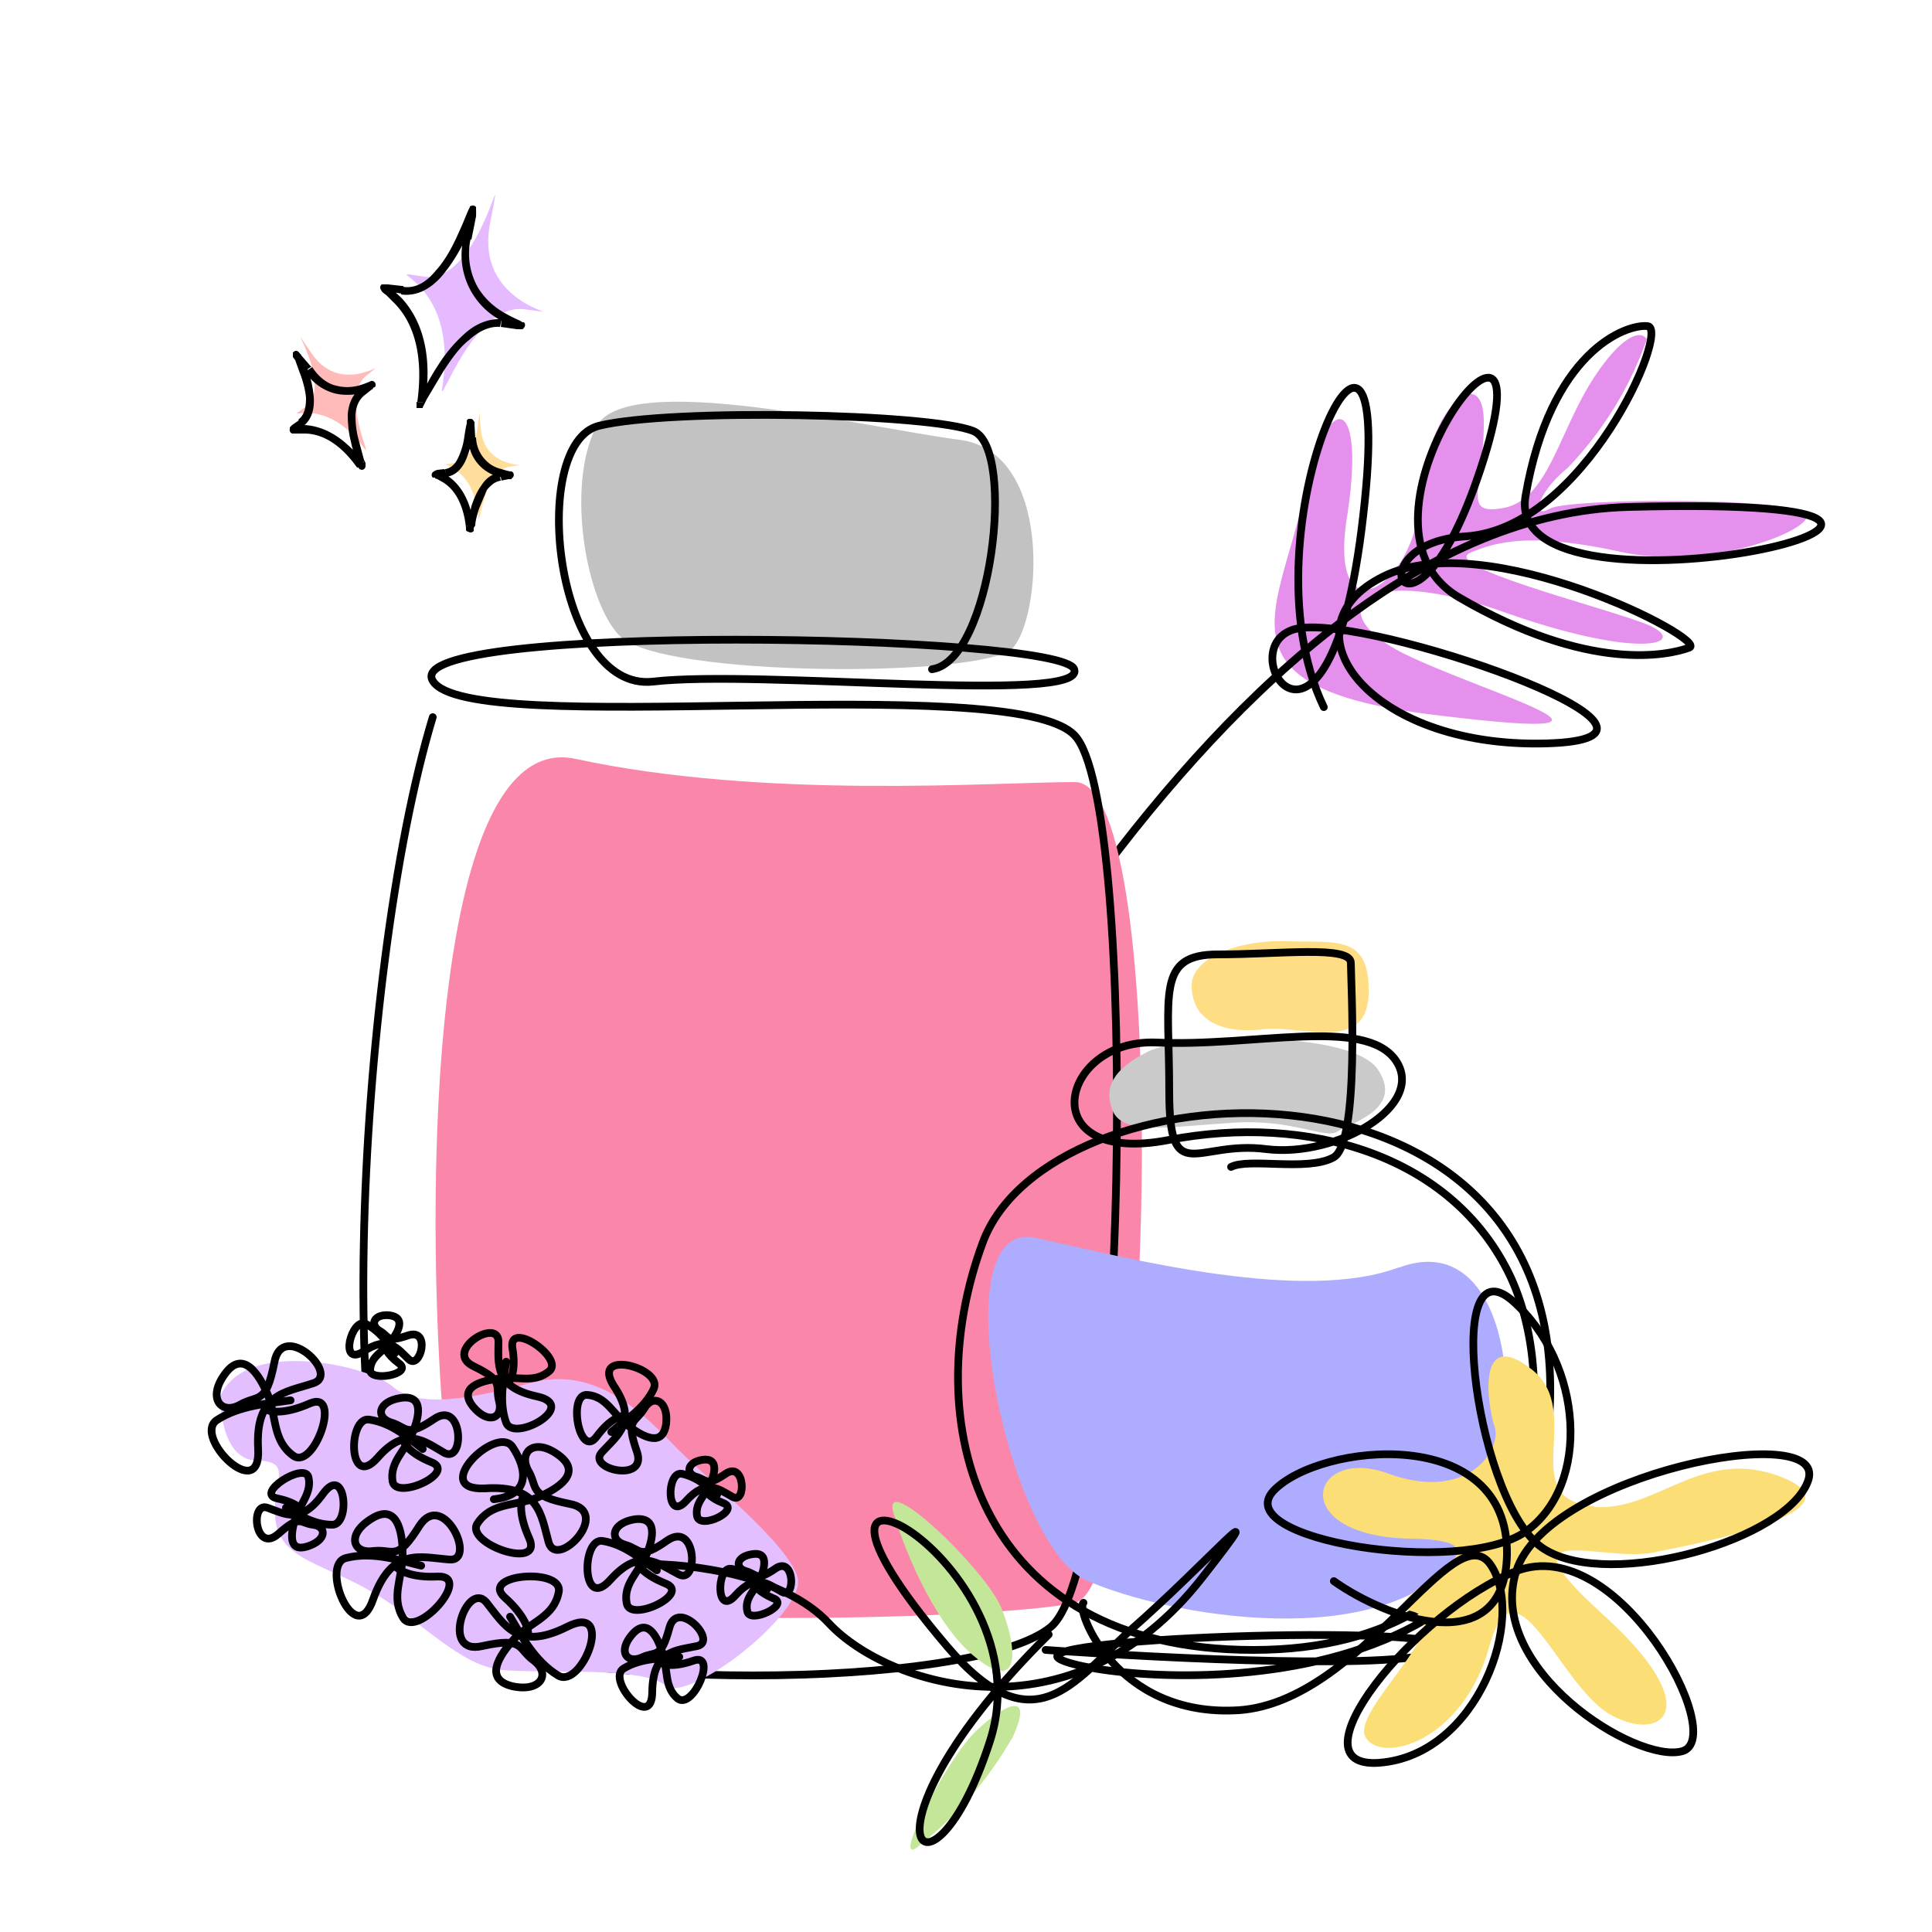 <?xml version="1.0" encoding="utf-8"?>
<svg xmlns="http://www.w3.org/2000/svg" fill="none" viewBox="0 0 250 250">
  <path fill="#E590EC" d="M206.1 49.1c3.7-5.7 6.2-6.5 7-5.2a46 46 0 0 1-10.3 16.7c-3.7 3-4.9 6.7-2.2 5.2 2.7-1.4 34-1.5 33.3 1-.7 2.4-13.4 7-24.2 4.6-10.7-2.3-15.4-1.6-19.4.1-4 1.7 15.8 6.7 22.3 9.1 6.5 2.4.7 5.2-18-1.4-18.8-6.6-23.7 0-12.9 5.4 10.9 5.3 34.3 11.6 4.7 8-29.6-3.4-21-13.1-17.8-28 3.2-14.8 8.2-13.5 5.7 2.3-2.5 15.8 8.7 9.4 9.5-2.4.8-11.7 8.3-18.1 8.2-9.7 0 8.5-3 12 2.7 10.9 5.6-1.2 6.9-9.5 11.4-16.6Z"/>
  <path stroke="#000" stroke-linecap="round" d="M98 195c16.1-42.6 61.2-128 112.7-129.4 64.4-1.7-16.5 17.3-13.3-1.4 3.2-18.6 12.9-22.3 15.8-22 3 .3-8.2 26.2-23.5 27.2-15.3.9-6.6 18.3 2.3-10 8.8-28.2-19.9 8.1-3.2 17.9 16.8 9.8 27.1 7.5 29.8 6.5 2.6-1-26.3-15.9-39.6-9.2-13.4 6.6-2 22.2 21 21.6 22.8-.6-19.5-15.6-31-15-11.5.4 2.9 25.2 7.4-14.5 4.6-39.7-16.2 1.7-5.1 24.8"/>
  <path fill="#C2C2C2" d="M80.2 82.3c-4.3-4.3-7-19.2-3.1-27 3.8-7.6 34.6 0 47 1.6 12.2 1.5 10.7 23 6.9 27-3.9 3.8-45.4 3.8-50.8-1.6Z"/>
  <path fill="#FA87AA" d="M139 101.2c-10.4 0-40 2.3-64.5-3-24.7-5.4-18.5 99.2-13.9 106.1 4.6 7 68.5 5.4 78.5 3.1 10-2.3 13-106.2 0-106.2Z"/>
  <path stroke="#000" stroke-linecap="round" d="M56 92.8c-10 33-13.8 109.2 0 117.7 13.8 8.4 70 8.4 80 0 10-8.5 11.5-107 3-115.4-8.4-8.5-78.4.7-83-7-4.6-7.6 81.5-6.1 83-1.5 1.6 4.6-40.7 0-54.5 1.6-12.7 1.4-16.2-30.8-7-33.1 9.3-2.3 43.1-1.6 48.5.7 5.5 2.4 2.3 29.7-5.4 30.8"/>
  <path fill="#AEACFF" d="M181 164c-12.3 4.6-34.3-1-46.9-3.8-12.6-3-3.8 39.7 6.5 44.3 10.3 4.6 38.7 9.7 48.5-3.5 9.7-13.2 7.4-42.7-8-37Z"/>
  <path fill="#CACACA" d="M143.9 143.5c-1-2.7 0-5.1 4.6-7.4 4.5-2.3 26.3-2.9 29.8 2.3 3.4 5.1-3.5 6.9-5.2 8-1.7 1.1-5.7-1.7-13.8-1.1-8 .5-14.3 1.7-15.4-1.8Z"/>
  <path fill="#FFDD85" d="M154.2 127.5c0-3.7 6.5-6 12.6-5.7 6.1.2 10.5-.9 10.3 6.8-.2 7.7-8.6 4-13.7 4.6-5.2.6-9.2-1.1-9.2-5.7Z"/>
  <path stroke="#000" stroke-linecap="round" d="M135.3 213.5c15.4 1.1 47.3 2.7 51 0 4.6-3.5-53.3-1.7-49.3 1.1 4 2.9 64.2 9.8 63.6-35.5-.6-45.3-64.8-41.3-73.4-18.4-8.6 23-1.1 52.8 35 52.8s40.7-32.1 33.3-48.2c-7.5-16-26.4-21.2-44.2-17.8-17.8 3.5-14.3-13.1-1.7-12.6 12.6.6 27-3.4 31 2.3 4 5.8-7.5 12.6-16.7 11.5-9.1-1.2-12.6 5.2-12.6-7.5 0-12.6-1.7-17.7 6.3-17.7s17.2-1.2 17.2 1.1 1.2 23.5-2.3 25.2c-3.4 1.8-10.9 0-13.2 1.2"/>
  <path fill="#E5BAFF" d="M67.7 40c-6.5-.6-10.9 13-10.5 10.3 2.5-14.9-9.4-15.5-2.3-14.5 7.5 1 10.7-18.6 8.5-6.8-2.2 11.5 12.7 12 4.3 11Z"/>
  <path fill="#000" d="M54.3 52H54h.4Zm10.5-10.2v-.4.4Zm-4.3-11H60h.5ZM52 37.5v.5-.5ZM53.9 52v.8h.8v-.1a25.6 25.6 0 0 0 .5-1l2.2-3.7c1-1.5 2-3 3.3-4 1.3-1.2 2.7-1.8 4-1.7l.2-1c-1.8-.1-3.5.7-4.8 1.9a19 19 0 0 0-3.5 4.2c-1 1.5-1.7 3-2.2 3.9a25 25 0 0 1-.4.7h.7l.1.3v-.2l-1-.1Zm10.9-9.7 2.1.3a6.3 6.3 0 0 0 .6 0c.1 0 .2 0 .3-.2a.5.5 0 0 0 0-.7h-.2l-.3-.2a19 19 0 0 1-2-1 9.4 9.4 0 0 1-3.4-3.2 8.9 8.9 0 0 1-1-6.4l-.9-.2a9.6 9.6 0 0 0 4.7 10.7 14.2 14.2 0 0 0 2.2 1l.2.1-.1-.2a.5.5 0 0 1 .3-.7H67l-2.1-.2-.1 1ZM61 31l.6-3a13.1 13.1 0 0 0 0-1v-.2a.5.5 0 0 0-.5-.2l-.3.1v.1l-.1.2-.1.2-.3.7a42 42 0 0 1-.9 2.1c-.7 1.6-1.7 3.6-3 5-1.2 1.5-2.7 2.4-4.3 2.1l-.2 1c2.2.3 4-.9 5.3-2.4a21.3 21.3 0 0 0 4-7.4l.3-.7v-.2c.1 0 .1 0 0 0 0 0 0 .2-.2.2a.5.5 0 0 1-.5-.2l-.1-.2s0-.1 0 0l-.1.5-.6 3.1 1 .2Zm-9 6-1.8-.2h-.8a.5.5 0 0 0-.1.7l.1.2.2.2.4.3 1 1c1.8 1.8 4 5.5 3 12.8l1 .1c1.2-7.5-1.2-11.6-3.1-13.6l-1.2-1.1-.4-.3c0-.1 0 0 0 0v.2l-.1.3-.2.1h.2l1.8.3.2-1Z"/>
  <path fill="#FFBABA" d="M47.3 48.7c-3.2 2.7.9 10.7-.1 9.4-5.6-7.8-11.3-2.8-7.6-5.5 3.8-3-3.6-13.2.7-6.9 4.2 6.2 11.1-.4 7 3Z"/>
  <path fill="#000" d="m46.7 60.2-.5.3.5-.3Zm0-9.4-.2-.4.3.4Zm-6.9-3-.4.3.4-.3Zm-.7 6.9.3.4-.3-.4Zm7.1 5.8h.2l.1.2.3.1a.5.5 0 0 0 .5-.5v-.4l-.2-.4-.7-2.6a12 12 0 0 1-.4-3.3c.1-1 .4-1.8 1.1-2.4l-.6-.8c-1 .8-1.4 2-1.5 3.2 0 1.1.1 2.4.4 3.5.2 1.1.6 2.1.8 2.7v.4l.1.1V60a.5.5 0 0 1 .8-.2l-.9.6Zm.9-9.3 1-.8a4.1 4.1 0 0 0 .3-.3h.1a.5.5 0 0 0-.5-.8l-.2.1a12 12 0 0 1-1.4.5c-.8.2-1.8.3-2.9 0-1-.2-2.2-1-3.1-2.4l-.9.6a6.5 6.5 0 0 0 3.8 2.8c1.2.3 2.5.2 3.4 0a9.2 9.2 0 0 0 1.6-.6h-.4a.5.5 0 0 1-.2-.8 2.9 2.9 0 0 1-.2 0l-1 1 .6.7Zm-6.8-3.7L39 46a8.4 8.4 0 0 0-.4-.5.5.5 0 0 0-.4-.1l-.3.2v.6l.3.4.5 1.4c.4 1 .8 2.3.9 3.5 0 1.2-.2 2.2-1 2.8l.7.8c1.1-.9 1.4-2.3 1.3-3.7a13.8 13.8 0 0 0-1.5-5.2l-.2-.4v-.1c0 .1 0 .3-.2.4a.5.5 0 0 1-.5.2l-.1-.1H38l.2.3 1.1 1.6.9-.6Zm-1.5 6.8-1 .7-.2.2-.1.1v.2a.5.5 0 0 0 .3.6h1.6c1.5 0 4.1.6 6.8 4.4l.9-.6c-3-4-5.9-4.8-7.7-4.9a8 8 0 0 0-1 0H38v.1c.1 0 .2 0 .3.2a.5.5 0 0 1 0 .5h.1l1-.7-.6-.8Z"/>
  <path fill="#FFDD9B" d="M65.9 60.4c-3.4.5-3.8 8-4 6.5-.7-7.8-6.7-6.5-3-7 3.9-.4 2.8-10.7 3.3-4.5.5 6.1 8 4.3 3.7 5Z"/>
  <path fill="#000" d="M60.8 68.2h-.5.5Zm3.9-6.5-.1-.5v.5Zm-3.7-5h-.5.5Zm-3.4 4.5.1.5v-.5Zm2.7 7v.4s.1.2.3.2a.5.5 0 0 0 .7-.1v-.4l.2-.3c0-.5.2-1.3.5-2.2l1-2.4c.6-.7 1.1-1.1 1.8-1.2l-.2-1c-1 .1-1.8.8-2.3 1.6-.6.8-1 1.8-1.3 2.7l-.5 2.3v.3h-.1l.2-.1a.5.5 0 0 1 .6.2h-1Zm4.5-6 1-.2a3.5 3.5 0 0 0 .4 0v-.1a.5.5 0 0 0 0-.9H66a9.6 9.6 0 0 1-1.1-.3 4 4 0 0 1-2-1.1 4.4 4.4 0 0 1-1.3-3l-1 .1a5.2 5.2 0 0 0 4 5 7.7 7.7 0 0 0 1.3.2l-.2-.1a.5.5 0 0 1 .3-.8h-.2c-.2 0-.6 0-1.1.2l.2 1Zm-3.3-5.5-.1-1.7a7.1 7.1 0 0 0 0-.4l-.1-.1a.5.5 0 0 0-.3-.3h-.4l-.2.2v.4l-.1.4-.2 1.2a9 9 0 0 1-.8 2.8c-.4.9-1 1.4-1.7 1.5l.1 1c1.2-.1 2-1 2.5-2a11.3 11.3 0 0 0 1-4.4l.1-.4c0-.1 0 0 0 0l-.3.3a.5.5 0 0 1-.5-.1l-.1-.2v.2l.1 1.6h1Zm-4 4-.9.1-.3.1-.3.2a.5.5 0 0 0 0 .7h.3v.1l.3.1.7.4c1 .6 2.6 2.1 3 5.9l1-.1c-.4-4-2.2-5.9-3.5-6.7l-.8-.4h-.2l.1.2a.5.5 0 0 1-.2.5h1l-.1-1Z"/>
  <path fill="#E3BFFF" d="M33.3 189c-4 0-4.8-5.5-4.8-8.3 3.1-7.5 18.8-4.2 22.3-1.3 3.4 3 10.5 1.5 18.1-.5 7.6-2 13.5 3.1 18 7.8 4.4 4.6 15 12.9 16.3 17.4 1.3 4.4-14.2 16.5-17.1 14-3-2.5-15.6-1.5-21.1-2-5.5-.5-10.5-6.4-16.7-10-6.2-3.7-11.7-4.2-12.6-9-.8-5 2.6-8-2.4-8.1Z"/>
  <path stroke="#000" stroke-linecap="round" d="M67.8 193.5c-.4.5-.8 2.3.7 5.6 1.8 4.2-8.5.6-6.7-2 1.8-2.7 4.8-2.2 7.7-3.3 2.8-1.2 5.9-3.2 2.8-5.5-3.1-2.3-5.2-.5-4 1.9 1.4 2.3-.1 3.3 5.4 4.4 5.6 1-1.6 8.6-2.7 5-1-3.6-1.2-7.5-8.3-7-7.2.3 1.5-8.3 3.6-5.4 2 3 2.3 6.3-2.4 6.8m4.4 17.7c.2-.6-.2-2.5-3-5-3.3-3 7.6-3.9 7-.7-.6 3.2-3.5 3.8-5.7 6-2.1 2.3-4 5.3-.3 6.2 3.7.8 5-1.6 2.8-3.3-2.2-1.6-1.2-3.1-6.7-1.9-5.5 1.3-2-8.5.5-5.7 2.4 3 4.1 6.4 10.5 3.2 6.3-3.2 1.9 8.2-1.2 6.3-3.1-1.9-4.8-5.3-6.2-7.6m-14.9-6.6c.4.5 1.9 1.6 5.6 1.4 4.5-.1-2.7 8-4.5 5.4-1.7-2.7-.1-5.2-.1-8.3 0-3.1-.8-6.6-4-4.6-3.3 2-2.5 4.6.2 4.2 2.7-.3 3 1.5 6-3.3 3.1-4.7 7.5 4.8 3.8 4.4-3.8-.3-7.4-1.6-9.8 5.1-2.3 6.8-7-4.5-3.5-5.3 3.5-.9 7.2.4 9.7 1m-2.3-16.3c0 .5.9 1.8 3.6 2.9 3.4 1.3-4.5 5-5 2.5-.4-2.5 1.6-3.9 2.5-6.1 1-2.3 1.6-5.2-1.5-4.7-3 .5-3.2 2.6-1.1 3.2 2 .6 1.8 2 5.5-.5s4 5.8 1.3 4.4c-2.6-1.5-5-3.6-8.7.7-3.8 4.2-3.8-5.5-1-5 2.9.4 5.2 2.5 6.9 3.8M82.4 202c.1.6 1 1.8 3.7 2.9 3.4 1.3-4.5 5.1-5 2.6-.5-2.5 1.5-4 2.5-6.2 1-2.3 1.5-5.1-1.5-4.7-3 .5-3.3 2.7-1.2 3.3 2.1.6 1.8 2 5.5-.6 3.8-2.5 4 5.9 1.4 4.4-2.7-1.4-5-3.5-8.8.7-3.8 4.3-3.8-5.5-1-5 3 .5 5.2 2.6 7 3.8m-4.2-20c-.5 0-1.9.4-3.6 2.7-2.2 3-3.8-5.6-1.2-5.4 2.5.2 3.3 2.5 5.3 4s4.5 2.8 4.9-.3c.3-3-1.7-3.8-2.8-2-1.2 2-2.5 1.3-1 5.6 1.5 4.2-6.6 2.3-4.5.1 2-2.2 4.7-3.9 1.5-8.6-3-4.8 6.4-2.3 5.2.4-1.2 2.6-3.9 4.2-5.5 5.6m12.1 7.3c0 .3.6 1.2 2.4 1.9 2.3.9-3 3.5-3.4 1.7-.3-1.7 1-2.6 1.7-4.2.7-1.5 1-3.4-1-3.1-2 .3-2.2 1.8-.8 2.2 1.4.4 1.3 1.3 3.8-.4 2.5-1.7 2.7 4 .9 3-1.8-1-3.4-2.4-6 .5s-2.6-3.8-.6-3.5c2 .4 3.5 1.8 4.6 2.7m4.8 11.4c0 .4.6 1.2 2.4 2 2.4.8-3 3.4-3.3 1.7-.4-1.7 1-2.7 1.7-4.2.6-1.6 1-3.5-1-3.2-2.2.3-2.3 1.8-.9 2.2 1.5.4 1.3 1.4 3.8-.3 2.5-1.8 2.7 4 .9 3-1.8-1-3.4-2.5-6 .4-2.6 3-2.5-3.7-.6-3.4 2 .3 3.5 1.7 4.7 2.6m-13.9 9.5c.4.3 1.7.7 4.3-.2 3.2-1.2 0 6.4-2 4.9-1.8-1.5-1.2-3.7-2-6-.7-2.2-2-4.5-3.9-2.3s-.7 3.8 1.2 3c1.8-.9 2.5.3 3.6-3.8 1-4 6.4 1.7 3.6 2.3-2.8.6-5.7.5-5.8 5.9 0 5.3-6-1.6-3.7-3s5.2-1.3 7.2-1.5m-48.8-18.7c0-.4-.8-1.3-3.2-1.8-3-.6 3.4-4.7 4-2.8.5 2-1 3.4-1.7 5.4-.6 2-.9 4.4 1.6 3.6 2.5-.8 2.5-2.6.7-2.8-1.7-.2-1.6-1.4-4.5 1.2-3 2.6-3.7-4.2-1.4-3.4 2.3.8 4.3 2.2 7.2-1.8 2.9-4 3.6 4 1.2 4-2.5 0-4.5-1.4-6-2.2m12.7-21.2c0 .3.3 1.3 1.9 2.5 2 1.4-3.9 2.5-3.7.8.1-1.7 1.7-2.3 2.7-3.6 1-1.4 1.9-3.1-.2-3.4-2-.2-2.6 1.2-1.3 2 1.3.7.8 1.6 3.7.6 3-1 1.6 4.5.1 3.1s-2.6-3.2-5.9-1c-3.2 2-1.5-4.4.3-3.6 1.8.9 3 2.6 3.8 3.8m-16.8 7.2c.5.4 2.4.8 5.8-.7 4.2-1.8.6 8.6-2.1 6.8-2.7-1.9-2.2-4.9-3.3-7.8-1.2-2.9-3.3-6-5.6-2.8-2.3 3.1-.5 5.3 1.9 4 2.4-1.4 3.4.1 4.5-5.5 1-5.6 8.7 1.6 5 2.7-3.6 1.2-7.5 1.3-7.1 8.5.4 7.2-8.4-1.5-5.4-3.7 3-2 7-2.2 9.6-2.6m28.1-2.2c.4-.4 1.1-1.7.6-4.6-.5-3.6 6.7 1.3 4.8 3-2 1.7-4.2.6-6.6 1-2.5.3-5.2 1.2-3.3 3.6 2 2.4 3.9 1.5 3.4-.6-.6-2.2.8-2.6-3.3-4.6-4-1.9 3-6.3 3.2-3.3 0 3-.6 6 5 7.2 5.5 1.2-3 6-4 3.4-1-2.7-.3-5.8 0-7.9"/>
  <path fill="#C4E699" d="M125.8 214.1c-5-4.3-8.8-13.7-10-17.8-2.6-6.9 11.4 6.4 13.7 11.6 2.2 5.3 2.7 11.7-3.7 6.2Zm5.1 10.9a47.9 47.9 0 0 1-11.7 13.6c-4.6 4.2 3.4-11.1 7-14.5 3.5-3.4 7.9-5.8 4.7 1Z"/>
  <path stroke="#000" stroke-linecap="round" d="M83.5 202.4c5.5-.1 17.9 1.3 23.8 7.7 7.5 8 31.3 15.8 48.3-6 10-12.8.8-2-9.5 7-7.2 6.6-12.4 15-23.5 2-27-31.7 13.2-11.6 5.5 12.2-7.7 23.9-19 12.5 7.6-13.8"/>
  <path fill="#FBDE76" d="M206.3 195c8.2.6 14-8 24.4-3.8 10.5 4.3-10.2 8.4-16.8 9.7-6.5 1.3-20.4-4.6-6.5 8 14 12.6 7.3 16.8.7 12.8-6.5-4-12-20.9-15.4-8.6-3.4 12.3-14 15.2-16 11.7-2-3.4 12.1-14.8 6-16.3-6-1.4 16-9.2-.2-9.4-16.2-.3-13-12.2-2.8-8.4 10.2 3.7 14.7-3.1 13.7-6.1-1-3-2.3-13 4.8-7.4 7 5.5-2.2 16.9 8.1 17.7Z"/>
  <path stroke="#000" stroke-linecap="round" stroke-linejoin="round" d="M172.6 204.6c6.9 4.9 22.1 10.4 22.4-3.4.3-17.1-24.3-14.5-30.2-8.3-5.9 6.3 24.1 11.2 32.6 5.3 8.5-6 7.5-21.8-1.7-29.9-9.3-8-4.5 27 4.2 32.2 8.6 5.3 31.6-1.3 34.1-9 2.5-7.9-33.8-.8-37.8 11.8m0 0c-4 12.6 15.5 25 21.5 23.3 6-1.7-8.3-28.4-21.5-23.3Zm0 0c-13.2 5.2-29.6 25.7-17.7 24.8 12.8-1 19-18.8 14.4-25.6-4.7-6.9-16.7 17.7-32.6 18.8-16 1-21.2-13.2-20.1-13.9"/>
</svg>